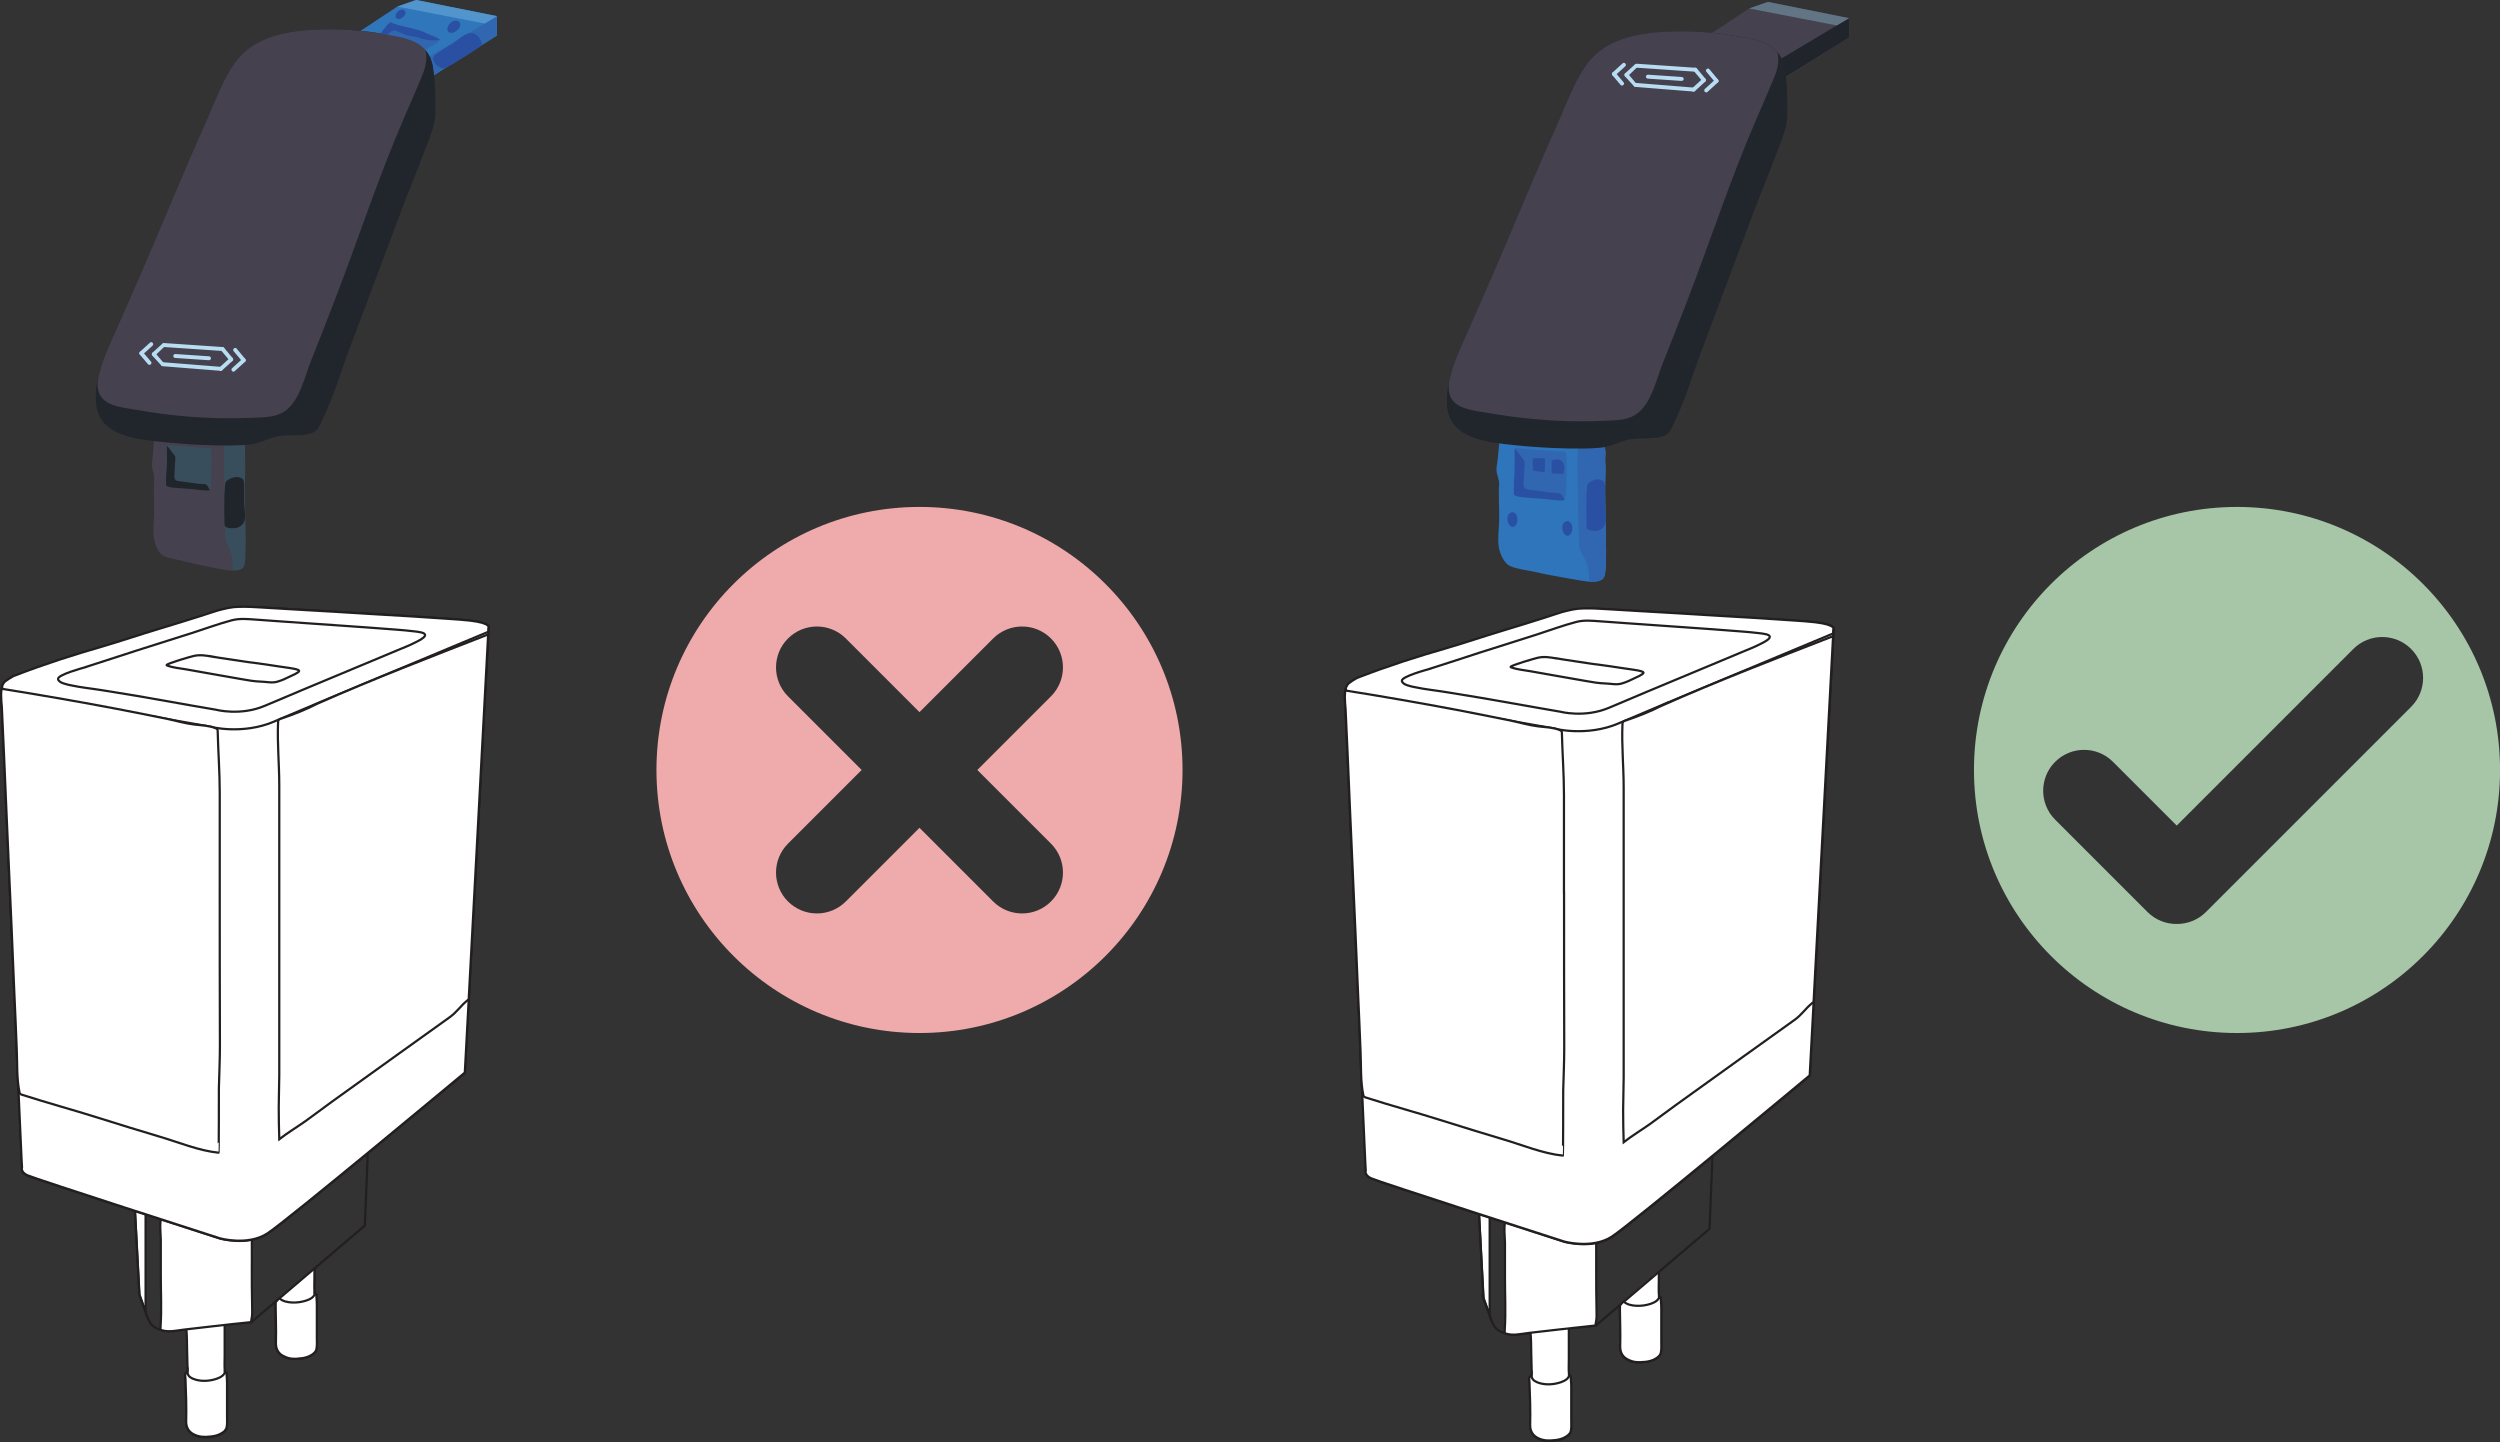 <?xml version="1.0" encoding="UTF-8"?><svg xmlns="http://www.w3.org/2000/svg" viewBox="0 0 558.95 322.41"><rect x="0" y="0" width="558.95" height="322.41" fill="#333333" stroke="none"/><defs><style>.d{fill:#a6c6a7;}.e{fill:#46414e;}.f,.g{fill:#fff;}.g,.h{stroke:#231f20;stroke-miterlimit:10;stroke-width:.5px;}.i{fill:#2f75bb;}.j{fill:#3167b1;}.k{fill:#3076bb;}.l{fill:#2950a3;}.m{fill:#20252c;}.n{fill:#394e5c;}.o{fill:#21252c;}.p{fill:#627585;}.q{fill:#45414e;}.r{fill:#5295cc;}.s{fill:#b8ddf2;}.t{fill:#efabac;}.h{fill:none;}.u{fill:#3166b1;}</style></defs><g id="a"/><g id="b"><path class="t" d="M205.58,113.34c-32.48,0-58.81,26.33-58.81,58.81s26.33,58.81,58.81,58.81,58.81-26.33,58.81-58.81-26.33-58.81-58.81-58.81Zm29.4,75.28c3.57,3.57,3.57,9.36,0,12.93h0c-3.57,3.57-9.36,3.57-12.93,0l-16.47-16.47-16.47,16.47c-3.57,3.57-9.36,3.57-12.93,0-3.57-3.57-3.57-9.36,0-12.93l16.47-16.47-16.47-16.47c-3.57-3.57-3.57-9.36,0-12.93,3.57-3.57,9.36-3.57,12.93,0l16.47,16.47,16.47-16.47c3.57-3.57,9.36-3.57,12.93,0h0c3.57,3.57,3.57,9.36,0,12.93l-16.47,16.47,16.47,16.47Z"/><path class="d" d="M500.15,113.34c-32.48,0-58.81,26.33-58.81,58.81s26.33,58.81,58.81,58.81,58.81-26.33,58.81-58.81-26.33-58.81-58.81-58.81Zm38.93,44.69l-45.88,45.88c-1.8,1.8-4.17,2.69-6.53,2.67-2.36,.02-4.73-.87-6.53-2.67l-20.65-20.65c-3.57-3.57-3.57-9.36,0-12.93h0c3.57-3.57,9.36-3.57,12.93,0l14.25,14.25,39.48-39.48c3.57-3.57,9.36-3.57,12.93,0,3.57,3.57,3.57,9.36,0,12.93Z"/></g><g id="c"><polygon class="e" points="388.55 24.09 413.41 8.39 413.41 4.06 395.28 .42 391.07 1.89 375.4 12.26 388.55 24.09"/><polygon class="m" points="413.41 8.39 389.33 23.39 387.12 19.73 413.41 4.06 413.41 8.39"/><polygon class="p" points="413.41 4.06 410.66 5.69 391.07 1.89 395.28 .42 413.41 4.06"/><path class="i" d="M359.09,121.07c-.08-4.09-.2-8.13-.2-12.22,0-1.78,.2-3.73,.04-5.52-.16-1.59,.62-3.42-1.13-4.24-1.4-.66-3.07-.66-4.55-.66-2.41-.04-4.82-.39-7.23-.39-1.32,0-2.6-.04-3.92-.08-2.22-.12-4.47-.31-6.72-.19-.28,1.71-.35,3.46-.55,5.17-.08,.74-.31,1.63-.23,2.37,.11,1.09,.66,1.95,.58,3.08-.19,2.68,.08,5.33,0,7.97-.04,1.99-.43,4.48,0,6.38,.27,1.2,1.17,3.23,2.37,3.78,1.55,.74,3.77,.93,5.48,1.32,2.05,.46,4.15,.89,6.25,1.24,1.01,.19,2.06,.35,3.07,.54,1.05,.16,2.22,.39,3.3,.47,.97,.04,2.61-.11,2.99-1.05,.46-1.05,.35-2.41,.43-3.54,.03-1.52,0-2.99,0-4.44Z"/><path class="u" d="M350.19,106.94c.03-1.83,.19-3.74-.08-5.57,0-.07-.04-.15-.08-.23-.23-.35-1.75-.2-2.18-.24-.89-.07-1.78-.19-2.72-.23-2.06-.12-4.08-.31-6.14-.47-.07,0-.19,0-.27,.04-.08,.08-.12,.2-.12,.31-.07,1.48-.07,2.99-.11,4.51-.04,1.67-.08,3.38-.08,5.06,0,.15,0,.27,.08,.39,.08,.11,.23,.15,.39,.19,1.78,.47,3.73,.7,5.6,.82,.97,.08,1.98,.12,2.95,.2,1.13,.08,2.65,.66,2.65-.93,.08-1.24,.08-2.53,.12-3.85Z"/><path class="l" d="M347.66,110.21c.43,.04,.86-.07,1.2,.16,.39,.27,.7,.93,.9,1.4-.08,.12-.23,.12-.39,.12-1.4,.04-2.8-.24-4.2-.35-1.17-.07-2.33-.19-3.5-.27-.97-.08-1.9-.08-2.84-.43-.12-.04-.19-.08-.27-.2-.08-.11-.08-.23-.08-.35-.04-1.71,.08-3.38,.2-5.09,.07-1.6,0-3.23,0-4.86,.54,.47,.89,1.05,1.28,1.59,.28,.39,.93,.97,.93,1.48s-.04,1.01-.08,1.51c-.04,.74-.08,1.44-.11,2.18-.04,.55-.24,1.76,.31,2.14,.19,.11,.43,.15,.62,.19,1.32,.2,2.65,.39,3.96,.55,.7,.12,1.4,.2,2.06,.23Z"/><path class="l" d="M343.62,105.38c.31,.04,.62,.08,.97,.12,.11,0,.66,.12,.74,0,0-.04,.04-.08,.04-.08,.03-.23,.11-2.96,0-2.96-.9,0-1.75-.04-2.61,0-.12,0-.04,2.37-.04,2.61,0,.04,0,.08,.04,.12,.04,.04,.08,.04,.12,.04,.19,.03,.47,.11,.74,.15Z"/><path class="l" d="M387.62,14.55c.27,.15,.54,.31,.85,.49,.09,.07,.6,.3,.59,.44-.02,.03-.02,.09-.02,.09-.11,.21-1.67,2.44-1.76,2.37-.72-.53-1.43-1.01-2.09-1.56-.09-.07,1.38-1.93,1.52-2.11,.02-.03,.05-.06,.1-.07,.06,0,.09,.02,.12,.04,.17,.09,.44,.19,.68,.32Z"/><path class="l" d="M390.55,16.15c.7,.42,1.36,.91,2.01,1.4,.03,.02,.09,.07,.1,.12,0,.06-.02,.09,0,.14-.18,.45-.43,.84-.74,1.2-.4,.47-.99,.81-1.59,.7-.17-.03-.32-.09-.48-.21-.43-.27-.73-.64-1.06-.98,.08-.18,1.76-2.37,1.76-2.37Z"/><path class="l" d="M346.93,105.85c.82,.08,1.63,.08,2.45,.08,.04,0,.11,0,.15-.04,.04-.04,.04-.08,.08-.12,.12-.47,.16-.93,.12-1.4-.04-.62-.31-1.24-.86-1.51-.16-.08-.31-.12-.51-.12-.51-.04-.97,.08-1.44,.16-.04,.19,0,2.96,0,2.96Z"/><path class="u" d="M358.59,129c.46-1.05,.35-2.41,.43-3.54,.11-1.48,.07-2.92,.03-4.4-.07-4.09-.19-8.13-.19-12.22,0-1.79,.19-3.73,.04-5.52-.16-1.6,.62-3.42-1.13-4.24-1.4-.66-3.03-.66-4.51-.66-.2,.35-.31,.7-.35,1.09-.43,3.66-.12,7.67-.12,11.37,0,2.06,.08,4.16,.12,6.23,.04,1.01,.08,2.02,.11,3.03,.04,.93-.07,1.91,.24,2.8,.19,.59,.55,1.09,.86,1.6,.47,.86,.82,1.79,1.01,2.76,.2,1.05,.04,1.9,.2,2.72,.11,0,.19,.04,.31,.04,.93,.04,2.57-.11,2.96-1.05Z"/><path class="l" d="M350.85,116.63c.74,.43,.82,1.63,.54,2.41-.23,.55-.74,.97-1.32,.62-.2-.12-.35-.31-.47-.51-.39-.7-.47-1.59,.04-2.26,.35-.39,.82-.51,1.2-.27Z"/><path class="l" d="M338.57,114.64c.74,.43,.81,1.64,.54,2.41-.23,.55-.74,.97-1.32,.62-.19-.11-.35-.31-.46-.5-.39-.7-.47-1.6,.04-2.26,.35-.39,.81-.51,1.2-.28Z"/><path class="l" d="M358.78,111.92v-1.9c0-.66,.04-1.48-.15-2.14-.2-.55-1.05-.74-1.55-.7-.59,.04-1.17,.32-1.67,.66-.12,.08-.27,.19-.35,.31-.24,.31-.24,.78-.24,1.09-.04,.5-.07,1.01-.11,1.47,0,.86-.04,1.67-.04,2.53,0,1.25,0,2.49,.04,3.74,0,.39-.08,1.09,.27,1.36,.31,.27,.89,.31,1.28,.31,.54,0,.97,0,1.44-.27,.51-.28,.89-.7,1.09-1.24,.24-.62,.2-1.32,.16-1.99-.04-.86-.16-1.71-.19-2.57,.07-.16,.03-.39,.03-.66Z"/><path class="l" d="M358.86,117.22c.23-.62,.19-1.32,.16-1.99-.04-.86-.16-1.71-.2-2.57v-2.65c0-.66,.04-1.48-.16-2.14-.03-.08-.07-.16-.15-.24-.24-.08-.51-.08-.7-.08-1.24,.08-1.59,1.44-1.59,2.41,0,1.44,.03,2.88,.07,4.32,0,1.48,.12,2.96,.16,4.44h.27c.35,0,.66-.08,1.01-.27,.54-.28,.93-.7,1.13-1.24Z"/><path class="o" d="M399.07,15.31c-1.05-5.6-5.9-6.38-10.65-7.19-5.17-.93-10.45-1.29-15.7-1.05-6.56,.27-13.87,1.63-17.99,7.31-2.8,3.9-4.54,8.87-6.48,13.23-4.98,11.02-9.52,22.26-14.3,33.31-2.21,5.13-4.47,10.23-6.72,15.33-1.98,4.48-4.16,9.58-3.69,14.63,.66,7.47,9.56,8.06,15.35,8.68,3.77,.39,7.58,.62,11.35,.7,2.52,.04,5.05,.08,7.58-.16,2.29-.19,4.31-1.44,6.52-1.86,2.49-.47,5.13,.08,7.58-.74,1.59-.54,2.02-2.29,2.68-3.65,2.33-4.75,3.73-9.85,5.6-14.79,4-10.7,8.04-21.4,12.05-32.1,1.47-3.97,3.19-7.9,4.62-11.87,1.05-2.84,2.69-6.19,2.72-9.23,.03-3.38,.07-7-.51-10.35v-.2Z"/><path class="q" d="M397.37,11.62c-2.06-2.34-5.52-2.92-8.94-3.5-5.17-.93-10.45-1.29-15.7-1.05-6.57,.27-13.87,1.63-17.99,7.31-2.8,3.9-4.55,8.87-6.49,13.23-4.98,11.02-9.52,22.26-14.3,33.31-2.22,5.13-4.47,10.23-6.73,15.33-.89,1.95-1.78,4.05-2.48,6.19,0,.04-.04,.12-.04,.16-.31,1.24-.74,2.34-.82,3.62-.04,1.2,.19,2.45,1.01,3.42,1.71,2.03,5.48,2.26,7.85,2.69,3.5,.62,7.03,1.09,10.53,1.4,5.13,.47,10.3,.59,15.43,.35,2.68-.12,5.52-.04,7.66-1.87,3.03-2.57,4-7.51,5.44-11.09,1.79-4.44,3.53-8.91,5.25-13.38,5.33-13.77,9.83-27.75,15.7-41.24,1.01-2.34,2.02-4.63,2.99-6.96,1.2-2.84,2.33-4.98,1.63-7.9Z"/><g><path class="s" d="M381.53,16.07l1.94,2.32c.36,.44,1.03-.15,.66-.58l-1.94-2.33c-.37-.44-1.04,.15-.67,.59"/><path class="s" d="M383.5,17.76l-2.32,2.12c-.43,.39,.16,1.06,.58,.67l2.32-2.12c.42-.39-.16-1.06-.58-.67"/><path class="s" d="M378.71,15.88l1.94,2.32c.36,.44,1.03-.15,.66-.58l-1.94-2.33c-.37-.44-1.04,.15-.67,.59"/><path class="s" d="M380.69,17.57l-2.32,2.12c-.43,.39,.16,1.06,.58,.67l2.32-2.12c.42-.39-.16-1.06-.58-.67"/><path class="s" d="M362.78,14.16l-2.23,2.04c-.43,.39,.16,1.06,.58,.67l2.24-2.04c.42-.39-.16-1.06-.58-.67"/><path class="s" d="M360.5,16.83l1.83,2.15c.37,.44,1.04-.15,.67-.58l-1.83-2.16c-.37-.44-1.04,.15-.67,.59"/><path class="s" d="M365.6,14.35l-2.23,2.02c-.44,.37,.12,1.07,.55,.69l2.1-2.02c.43-.37,.1-.99-.34-.62"/><path class="s" d="M365.86,15.13l13.15,.9c.12,0,.23-.03,.32-.11,.09-.08,.14-.19,.15-.3s-.03-.23-.11-.32c-.08-.09-.18-.15-.3-.15l-13.15-.9c-.12,0-.23,.03-.32,.11-.09,.08-.14,.19-.15,.3s.03,.23,.11,.32c.08,.09,.18,.15,.3,.15"/><path class="s" d="M365.64,19.43l12.97,1.04c.12,0,.23-.03,.32-.1,.09-.08,.14-.19,.15-.31s-.03-.23-.1-.32-.18-.15-.3-.16l-12.97-1.04c-.12,0-.23,.03-.32,.11-.09,.08-.14,.18-.15,.3s.03,.23,.1,.33c.08,.09,.18,.14,.3,.15"/><path class="s" d="M368.41,17.58l7.56,.51c.11,0,.23-.03,.32-.11,.09-.07,.14-.19,.15-.3s-.03-.23-.11-.32c-.08-.09-.19-.15-.3-.15l-7.56-.51c-.12,0-.23,.03-.32,.11-.09,.08-.14,.19-.15,.3s.03,.24,.11,.32c.08,.09,.18,.15,.3,.15"/><path class="s" d="M363.32,17.08l2.02,2.2c.41,.41,.78-.34,.37-.74l-1.78-2.11c-.41-.4-1.02,.25-.61,.65"/></g><g><path class="g" d="M362.2,291.65c0,.74-.04,1.48,0,2.22,0,.78,.04,1.6,.04,2.38,.04,1.64,.04,3.27,0,4.91,0,1.33,.59,2.42,2.02,3.01,1.09,.47,2.18,.47,3.35,.35,.93-.08,1.91-.31,2.68-.82,.31-.2,.59-.43,.78-.7,.27-.35,.31-.86,.35-1.29,.04-.51,0-1.05,0-1.56v-7.72c0-.51-.04-1.05-.08-1.56,0-.2,0-.47-.03-.67-.08-.23-.28-.23-.39-.35v-.08c-.12-1.17-.04-2.34-.04-3.51v-2.02"/><path class="g" d="M331.65,290.25c.39,1.09,.78,2.14,1.17,3.24,.08,.23,.16,.47,.24,.7v-21.94c-.08-.39-.24-.82-.39-1.21l-1.98,.51,.97,18.71Z"/><path class="f" d="M342.2,298.01c.08,.74,.08,1.48,.12,2.22,0,.82,.04,1.6,.04,2.41,.03,.98,.03,1.99,.07,2.96,0,.51,.04,1.01,.04,1.52,0,.2,0,.31-.11,.47-.12,.12-.28,.19-.36,.35-.15,.35-.07,.82-.03,1.21,.07,1.56,.11,3.12,.15,4.68,.04,1.64,.04,3.27,0,4.91,0,1.33,.59,2.41,2.02,3,1.09,.47,2.18,.47,3.35,.35,.93-.08,1.91-.31,2.68-.82,.31-.2,.59-.43,.78-.7,.27-.36,.31-.86,.35-1.29,.04-.51,0-1.05,0-1.56v-7.72c0-.5-.04-1.05-.08-1.56,0-.2,0-.47-.03-.67-.08-.23-.28-.23-.39-.35v-.08c-.12-1.17-.04-2.33-.04-3.51v-6.82"/><path class="g" d="M362.2,291.65c0,.74-.04,1.48,0,2.22,0,.78,.04,1.6,.04,2.38,.04,1.64,.04,3.27,0,4.91,0,1.33,.59,2.42,2.02,3.01,1.09,.47,2.18,.47,3.35,.35,.93-.08,1.91-.31,2.68-.82,.31-.2,.59-.43,.78-.7,.27-.35,.31-.86,.35-1.29,.04-.51,0-1.05,0-1.56v-7.72c0-.51-.04-1.05-.08-1.56,0-.2,0-.47-.03-.67-.08-.23-.28-.23-.39-.35v-.08c-.12-1.17-.04-2.34-.04-3.51v-2.02"/><path class="h" d="M330.68,271.46l1.01,18.75c.39,1.09,.78,2.14,1.17,3.24,.36,.98,.63,2.02,1.17,2.96,.59,1.01,1.56,1.44,2.77,1.79,1.6,.47,3.3,.04,4.94-.16,2.26-.27,4.52-.5,6.81-.78,2.76-.31,5.49-.62,8.25-.9l25.42-21.63,.66-16.25"/><path class="g" d="M342.2,298.01c.08,.74,.08,1.48,.12,2.22,0,.82,.04,1.6,.04,2.41,.03,.98,.03,1.99,.07,2.96,0,.51,.04,1.01,.04,1.52,0,.2,0,.31-.11,.47-.12,.12-.28,.19-.36,.35-.15,.35-.07,.82-.03,1.21,.07,1.56,.11,3.12,.15,4.68,.04,1.64,.04,3.27,0,4.91,0,1.33,.59,2.41,2.02,3,1.09,.47,2.18,.47,3.35,.35,.93-.08,1.91-.31,2.68-.82,.31-.2,.59-.43,.78-.7,.27-.36,.31-.86,.35-1.29,.04-.51,0-1.05,0-1.56v-7.72c0-.5-.04-1.05-.08-1.56,0-.2,0-.47-.03-.67-.08-.23-.28-.23-.39-.35v-.08c-.12-1.17-.04-2.33-.04-3.51v-6.82"/><path class="g" d="M356.88,283.97v-3.98c0-1.64,.03-3.31-.12-4.91-.04-.43-.16-.9-.43-1.21-.23-.24-.55-.35-.82-.47-4.75-1.83-9.81-3-14.91-2.81-1.05,.04-2.18,.16-3.03,.74-1.75,1.17-1.09,4.63-1.09,6.55v8.07c0,3.7,.2,7.48-.04,11.14-.03,.36-.03,.67-.03,.98,.11,.04,.23,.08,.35,.12,1.6,.47,3.3,.04,4.94-.16,2.26-.27,4.52-.5,6.81-.78,2.77-.31,5.49-.62,8.25-.9-.04-.23,0-.51,.08-.86,.19-.86,.11-1.79,.11-2.69-.07-2.96-.07-5.89-.07-8.85Z"/><path class="h" d="M349.25,136.93c-1.33,.39-2.61,.86-3.86,1.25-3.11,.98-6.19,1.95-9.34,2.89-4.28,1.29-8.41,2.69-12.65,3.94-6.54,1.87-13.08,3.98-19.42,6.43-1.29,.5-2.72,1.21-3.07,2.53-.51,2.02,0,4.01,0,6.08,.15,3.16,.27,6.32,.43,9.43,.15,3.9,.35,7.83,.51,11.73,.19,4.4,.39,8.85,.58,13.25,.2,4.64,.39,9.28,.63,13.96,.19,4.6,.39,9.24,.58,13.84,.2,4.29,.39,8.61,.55,12.9,.15,3.74,.31,7.49,.5,11.19,.12,2.89,.24,5.77,.39,8.69,.08,1.79,.16,3.59,.24,5.34,.04,.46,.04,.9,.08,1.36,0,0-.39,1.01,1.17,1.76,1.56,.74,43.2,14.15,43.2,14.15,0,0,6.23,1.75,10.63-1.09,4.4-2.85,44.26-36.05,44.26-36.05l5.33-99.65s.9-1.09-4.16-1.67c-1.6-.19-3.23-.27-4.87-.39-5.37-.39-10.74-.7-16.11-1.01-6.11-.39-12.22-.74-18.33-1.09-2.41-.16-4.79-.28-7.2-.43-1.71-.12-3.47-.2-5.18-.16-1.67,.04-3.3,.39-4.86,.86Z"/><path class="g" d="M350.95,320.53c.27-.35,.31-.86,.35-1.29,.04-.51,0-1.05,0-1.56v-7.71c0-.51-.04-1.05-.08-1.56,0-.19,0-.47-.03-.66-.08-.2-.24-.24-.36-.36-.03,.82-1.01,1.36-1.83,1.64-1.67,.58-3.7,.7-5.37,0-.82-.36-1.21-.82-1.21-1.6v-.04s-.04,.08-.07,.12c-.12,.12-.28,.2-.36,.35-.15,.36-.07,.82-.03,1.21,.07,1.56,.11,3.12,.15,4.67,.04,1.64,.04,3.28,0,4.91,0,1.33,.59,2.41,2.02,3,1.09,.47,2.18,.47,3.35,.35,.93-.07,1.91-.31,2.68-.82,.27-.15,.55-.39,.78-.66Z"/><path class="g" d="M367.62,304.51c.93-.08,1.91-.31,2.68-.82,.31-.2,.59-.43,.78-.7,.27-.35,.31-.86,.35-1.29,.04-.51,0-1.05,0-1.56v-7.72c0-.51-.04-1.05-.08-1.56,0-.2,0-.47-.03-.67-.08-.19-.24-.23-.36-.35-.03,.82-1.01,1.36-1.83,1.64-1.01,.36-2.14,.51-3.23,.47-1.01-.04-2.22-.27-2.88-.98-.31,.28-.58,.59-.82,.9,0,.67-.04,1.29,0,1.95,0,.78,.04,1.6,.04,2.38,.04,1.64,.04,3.27,0,4.91,0,1.33,.59,2.41,2.02,3,1.09,.51,2.22,.51,3.35,.39Z"/><path class="g" d="M352.16,136.46c-9.88,2.22-19.39,5.93-29.11,8.73-3.43,1.05-6.82,2.1-10.24,3.12-3,.93-5.72,2.18-8.76,3.12-4.4,1.36-3.19,4.87-3.19,8.57,.15,3.16,.27,6.32,.43,9.43,.15,3.9,.35,7.83,.5,11.73,.2,4.4,.39,8.85,.59,13.26,.19,4.63,.39,9.28,.62,13.95,.2,4.6,.39,9.24,.59,13.84,.19,4.29,.39,8.61,.55,12.9,.15,3.74,.31,7.48,.5,11.18,.12,2.89,.24,5.77,.39,8.69,.08,1.79,.16,3.59,.24,5.34,.04,.47,.04,.9,.08,1.36,0,0-.39,1.01,1.17,1.75,1.56,.74,43.2,14.15,43.2,14.15,0,0,6.23,1.75,10.63-1.09,4.4-2.84,44.26-36.05,44.26-36.05l5.33-99.65s.9-1.09-4.16-1.68c-1.6-.19-3.23-.27-4.87-.39-5.37-.39-10.75-.7-16.11-1.01-6.11-.39-12.22-.74-18.34-1.09-2.41-.16-4.79-.27-7.2-.43-2.41-.08-4.75-.27-7.08,.27Z"/><path class="g" d="M361.93,161.71c7.16-3.08,46.43-19.45,47.91-20.07l.04-.86s.9-1.09-4.16-1.67c-1.6-.19-3.23-.27-4.87-.39-5.37-.39-10.74-.7-16.11-1.01-6.11-.39-12.22-.74-18.33-1.09-2.41-.16-4.79-.28-7.21-.43-1.71-.12-3.46-.2-5.18-.16-1.6,0-3.19,.39-4.79,.82-1.32,.39-2.6,.86-3.85,1.25-3.11,.98-6.19,1.95-9.34,2.89-4.28,1.29-8.41,2.69-12.65,3.94-6.54,1.87-13.08,3.98-19.42,6.43-.24,.07-.51,.19-.74,.31-.47,.27-1.17,.7-1.71,1.13-.31,.32-.51,.67-.62,1.13,0,.04,0,.08-.04,.11,.15,.59,.82,.94,1.36,1.09,.74,.23,1.48,.31,2.26,.47,3.27,.74,6.73,1.01,10.04,1.6,3.3,.59,6.65,1.05,10,1.64,5.26,.94,10.51,1.83,15.73,2.76,2.37,.43,4.75,.82,7.12,1.25-.04,.03,7.28,1.98,14.56-1.13Z"/><path class="g" d="M371.51,157.78c-2.61,1.33-5.29,2.38-8.06,3.32-.23,.07-.47,.15-.58,.35-.12,.15-.12,.35-.12,.51-.2,4.63,.27,9.39,.27,14.11v64.89c0,2.38-.12,4.79-.12,7.17s.04,4.83,.12,7.25c1.91-1.48,3.93-2.69,5.91-4.09,2.02-1.44,3.98-2.96,6-4.4,4.94-3.55,9.92-7.13,14.87-10.68,3.81-2.73,7.66-5.5,11.48-8.22,1.52-1.09,2.33-2.42,3.74-3.59,.15-.12,.31-.28,.46-.39l4.36-81.77c-12.88,5.03-25.69,9.94-38.34,15.55Z"/><path class="g" d="M349.67,199.56v-21.87c0-4.6-.35-9.16-.46-13.76,0-.15,0-.35-.12-.47-.08-.11-.24-.15-.35-.23-1.6-.63-3.12-.63-4.75-.82-2.06-.24-4.13-.86-6.15-1.29-4.05-.82-8.14-1.64-12.22-2.42-8.25-1.56-16.54-3-24.83-4.32-.31,1.87,.12,3.7,.12,5.61,.15,3.16,.27,6.32,.43,9.43,.15,3.9,.35,7.83,.5,11.73,.2,4.4,.39,8.85,.59,13.26,.19,4.63,.39,9.28,.62,13.95,.2,4.6,.39,9.24,.59,13.84,.19,4.29,.39,8.61,.55,12.9,.15,3.19-.04,6.63,.62,9.74,.04,.11,.04,.23,.12,.31,.11,.12,.27,.19,.43,.23,5.68,1.83,11.36,3.35,17.05,5.15,4.56,1.44,9.11,2.84,13.7,4.21,4.25,1.25,8.91,3.2,13.31,3.63,.08,0,.08-13.17,.08-14.54,.08-3.16,.23-6.35,.23-9.51-.04-11.5-.04-23.15-.04-34.76Z"/><path class="h" d="M319.62,149.56c-.66,.19-6.22,1.67-6.19,2.65,.07,.9,2.06,1.25,2.76,1.4,2.49,.54,5.1,.78,7.63,1.21,2.53,.43,5.06,.82,7.59,1.25,3.97,.7,7.98,1.4,11.95,2.1,1.79,.32,3.58,.63,5.41,.94,0,0,5.53,1.48,11.05-.9,2.84-1.21,5.72-2.41,8.6-3.63,4.32-1.79,8.64-3.62,12.96-5.41,2.64-1.09,5.29-2.22,7.94-3.32,1.4-.59,2.84-1.13,4.2-1.83,.86-.43,3.51-1.67,1.33-2.22-.59-.15-1.21-.19-1.83-.27-1.21-.16-2.45-.24-3.7-.35-4.09-.32-8.18-.63-12.22-.9-4.63-.32-9.26-.67-13.93-.98-1.83-.12-3.66-.24-5.45-.39-1.79-.12-3.54-.32-5.33,.15-2.96,.78-5.88,1.87-8.8,2.81-4.21,1.33-8.41,2.69-12.65,4.01-3.78,1.25-7.55,2.45-11.33,3.67Z"/><path class="g" d="M347.96,147.18c.42,.08,.89,.16,1.32,.23,1.98,.28,3.97,.59,5.95,.9,.7,.12,1.4,.2,2.1,.28,1.79,.23,3.58,.51,5.37,.78,.82,.12,1.64,.23,2.41,.35,.7,.12,1.48,.2,2.14,.47,.08,.04,.2,.12,.2,.2,.04,.39-1.79,1.13-2.1,1.29-.86,.43-1.71,.82-2.6,1.09-1.29,.43-2.45,.08-3.78,.04-1.56-.04-3.03-.31-4.56-.58-2.37-.43-4.75-.82-7.12-1.25-1.75-.31-3.5-.62-5.26-.93-1.4-.24-2.88-.36-4.2-.86-.04,0-.08-.03-.08-.07-.12-.32,5.53-1.95,6.11-2.07,1.4-.31,2.76-.08,4.09,.16Z"/></g><polygon class="k" points="86.32 23.61 111.11 7.94 111.11 3.62 93.03 0 88.83 1.47 73.2 11.8 86.32 23.61"/><polygon class="j" points="111.11 7.94 87.1 22.91 84.89 19.26 111.11 3.62 111.11 7.94"/><polygon class="r" points="111.11 3.62 108.37 5.26 88.83 1.47 93.03 0 111.11 3.62"/><path class="e" d="M54.12,119.05c-.06-3.85-.16-7.66-.16-11.51,0-1.68,.16-3.52,.03-5.2-.13-1.5,.51-3.22-.93-3.99-1.15-.63-2.53-.63-3.74-.63-1.98-.04-3.97-.37-5.95-.37-1.09,0-2.14-.04-3.23-.07-1.83-.11-3.68-.29-5.53-.18-.23,1.61-.29,3.26-.45,4.87-.06,.69-.25,1.54-.19,2.23,.09,1.03,.54,1.83,.48,2.9-.16,2.52,.06,5.02,0,7.51-.03,1.87-.35,4.22,0,6.01,.22,1.13,.96,3.04,1.95,3.56,1.28,.69,3.1,.88,4.51,1.25,1.69,.43,3.42,.84,5.15,1.17,.83,.18,1.7,.33,2.53,.51,.87,.15,1.83,.37,2.72,.44,.8,.04,2.15-.11,2.47-.99,.38-.99,.29-2.28,.35-3.34,.03-1.43,0-2.82,0-4.18Z"/><path class="n" d="M47.26,105.38c.03-1.59,.17-3.24-.07-4.83,0-.06-.03-.13-.07-.2-.2-.3-1.52-.17-1.89-.2-.77-.06-1.55-.17-2.36-.2-1.79-.1-3.54-.27-5.32-.41-.06,0-.17,0-.23,.03-.07,.07-.1,.17-.1,.27-.06,1.28-.06,2.6-.1,3.91-.03,1.45-.07,2.93-.07,4.39,0,.13,0,.23,.07,.34,.07,.1,.2,.13,.34,.17,1.55,.41,3.23,.61,4.85,.71,.84,.07,1.72,.1,2.56,.17,.98,.07,2.29,.57,2.29-.81,.07-1.08,.07-2.19,.1-3.34Z"/><path class="m" d="M45.07,108.21c.37,.03,.74-.06,1.04,.14,.34,.23,.61,.81,.78,1.22-.07,.1-.2,.1-.34,.1-1.22,.03-2.43-.2-3.64-.31-1.01-.06-2.02-.17-3.03-.23-.84-.07-1.65-.07-2.46-.37-.1-.03-.17-.07-.23-.17-.07-.1-.07-.2-.07-.3-.03-1.48,.07-2.93,.17-4.42,.06-1.39,0-2.8,0-4.22,.47,.41,.77,.91,1.11,1.38,.24,.34,.81,.84,.81,1.28s-.03,.88-.07,1.31c-.03,.64-.07,1.25-.1,1.89-.03,.47-.2,1.52,.27,1.86,.17,.1,.37,.13,.54,.17,1.15,.17,2.29,.34,3.44,.47,.61,.1,1.22,.17,1.79,.2Z"/><path class="l" d="M85.39,14.09c.27,.15,.54,.31,.85,.48,.09,.07,.6,.3,.59,.44-.02,.03-.02,.09-.02,.09-.11,.2-1.67,2.43-1.76,2.37-.72-.53-1.42-1.01-2.09-1.55-.09-.07,1.38-1.92,1.52-2.11,.02-.03,.05-.06,.1-.07,.06,0,.09,.02,.12,.04,.17,.09,.44,.19,.68,.32Z"/><path class="l" d="M88.31,15.69c.7,.42,1.35,.91,2.01,1.39,.03,.02,.09,.07,.1,.12,0,.05-.02,.09,0,.14-.18,.44-.43,.84-.74,1.19-.4,.47-.99,.81-1.59,.7-.17-.03-.32-.09-.48-.21-.43-.27-.73-.64-1.06-.98,.08-.18,1.76-2.37,1.76-2.37Z"/><path class="n" d="M54.56,126.53c.35-.99,.26-2.28,.32-3.34,.09-1.39,.06-2.75,.03-4.14-.06-3.85-.15-7.66-.15-11.51,0-1.69,.15-3.52,.03-5.2-.12-1.51,.47-3.22-.85-4-1.06-.62-2.3-.62-3.42-.62-.15,.33-.24,.66-.26,1.02-.32,3.45-.09,7.22-.09,10.71,0,1.94,.06,3.92,.09,5.87,.03,.95,.06,1.9,.09,2.86,.03,.88-.06,1.8,.18,2.64,.15,.55,.41,1.03,.65,1.51,.35,.81,.62,1.69,.76,2.6,.15,.99,.03,1.79,.15,2.56,.09,0,.15,.04,.23,.04,.71,.04,1.95-.11,2.24-.99Z"/><path class="m" d="M54.59,111.38v-1.9c0-.66,.04-1.48-.16-2.13-.21-.54-1.14-.74-1.68-.7-.63,.04-1.26,.31-1.81,.66-.13,.08-.29,.19-.38,.31-.26,.31-.26,.77-.26,1.09-.04,.5-.08,1.01-.12,1.47,0,.85-.04,1.67-.04,2.52,0,1.25,0,2.49,.04,3.73,0,.39-.09,1.09,.29,1.36,.34,.27,.97,.31,1.39,.31,.59,0,1.05,0,1.56-.27,.55-.28,.97-.7,1.18-1.24,.26-.62,.21-1.32,.17-1.98-.04-.85-.17-1.71-.21-2.56,.08-.16,.04-.39,.04-.66Z"/><path class="o" d="M96.81,14.85c-1.05-5.59-5.89-6.36-10.62-7.18-5.15-.93-10.43-1.29-15.66-1.05-6.55,.27-13.84,1.63-17.95,7.29-2.79,3.89-4.53,8.85-6.47,13.2-4.96,10.99-9.5,22.2-14.27,33.22-2.21,5.12-4.46,10.21-6.7,15.29-1.98,4.46-4.15,9.55-3.68,14.59,.66,7.45,9.53,8.04,15.31,8.66,3.76,.39,7.56,.62,11.32,.7,2.52,.04,5.04,.08,7.56-.16,2.29-.19,4.3-1.43,6.51-1.86,2.48-.47,5.12,.08,7.56-.74,1.59-.54,2.01-2.29,2.67-3.64,2.32-4.74,3.72-9.82,5.58-14.75,3.99-10.67,8.02-21.35,12.02-32.02,1.47-3.96,3.18-7.88,4.61-11.84,1.05-2.84,2.68-6.17,2.72-9.2,.03-3.37,.07-6.99-.51-10.32v-.2Z"/><path class="l" d="M100.34,10.25l-1.6,1.02c-.56,.36-1.27,.76-1.72,1.27-.36,.45-.09,1.25,.2,1.63,.33,.45,.86,.77,1.42,1,.13,.05,.3,.12,.44,.12,.38,.03,.78-.22,1.04-.39,.44-.24,.89-.48,1.3-.7,.72-.46,1.43-.86,2.15-1.32,1.05-.67,2.1-1.33,3.13-2.03,.33-.21,.96-.52,1.01-.95,.07-.39-.2-.89-.4-1.2-.28-.44-.5-.78-.96-1.02-.49-.26-1.05-.35-1.6-.21-.65,.14-1.22,.55-1.75,.94-.7,.49-1.36,1.04-2.06,1.53-.17,.03-.34,.18-.58,.33Z"/><path class="l" d="M102.89,5.38c.12,.84-.78,1.64-1.56,1.9-.57,.15-1.22,.02-1.3-.65-.03-.23,.03-.47,.11-.68,.31-.73,.97-1.34,1.8-1.35,.52,.04,.9,.33,.95,.78Z"/><path class="l" d="M90.65,2.74c.09,.65-.6,1.27-1.21,1.47-.44,.12-.94,.01-1-.5-.02-.18,.02-.36,.09-.52,.24-.57,.74-1.04,1.39-1.04,.4,.03,.69,.26,.73,.6Z"/><path class="u" d="M84.63,14.34c1.17,.79,2.34,1.69,3.64,2.27,.05,.03,.12,.04,.18,.05,.32,0,.86-1.05,1.06-1.31,.42-.55,.87-1.08,1.29-1.67,.94-1.29,6.5-3.33,7.46-4.61,.03-.05,.08-.12,.09-.19-.02-.08-.08-.16-.15-.21-.93-.67-1.83-.79-5.31-2.12-6.5-1.46-4.32-.49-5.41-1.19-.1-.06-.18-.11-.28-.11-.11,0-.19,.09-.29,.17-1.05,.96-2.01,2.12-2.87,3.29-.46,.6-.9,1.24-1.36,1.83-.52,.7-1.53,1.44-.5,2.11,.77,.57,1.61,1.11,2.45,1.68Z"/><path class="l" d="M83.85,11.07c-.2,.26-.31,.59-.61,.72-.34,.14-.9,.06-1.28,0-.04-.1,.02-.2,.09-.3,.56-.93,1.32-1.72,1.98-2.58,.53-.73,1.1-1.43,1.64-2.15,.46-.6,.85-1.2,1.46-1.66,.07-.06,.13-.09,.24-.09,.11,0,.18,.05,.26,.09,1.13,.69,6.39,1.45,7.46,2.24,1.75,.84,2.21,.87,3.27,1.55-.53,.16-1.38,.11-1.9,.13-.37,.02-2.5-.37-2.82-.58s-2.91-.5-3.22-.74c-.47-.34-1.47-.51-1.93-.84-.34-.25-.75,.12-1.23,.31-.15,.08-.28,.21-.38,.32-.68,.78-1.36,1.55-2.01,2.34-.37,.41-.71,.83-1.01,1.24Z"/><path class="q" d="M95.11,11.17c-2.06-2.33-5.51-2.91-8.92-3.49-5.15-.93-10.43-1.29-15.66-1.05-6.55,.27-13.84,1.63-17.95,7.29-2.79,3.89-4.54,8.85-6.47,13.2-4.96,10.99-9.49,22.2-14.26,33.22-2.21,5.12-4.46,10.21-6.71,15.29-.89,1.94-1.78,4.04-2.48,6.17,0,.04-.04,.12-.04,.16-.31,1.24-.74,2.33-.81,3.61-.04,1.2,.19,2.44,1.01,3.41,1.71,2.02,5.47,2.25,7.83,2.68,3.49,.62,7.01,1.09,10.5,1.4,5.12,.47,10.28,.58,15.39,.35,2.67-.12,5.5-.04,7.64-1.86,3.02-2.56,3.99-7.49,5.42-11.06,1.79-4.42,3.53-8.88,5.23-13.35,5.31-13.74,9.81-27.68,15.66-41.14,1.01-2.33,2.02-4.62,2.99-6.95,1.2-2.84,2.32-4.97,1.63-7.88Z"/><g><path class="s" d="M52.24,78.52l1.94,2.32c.36,.44,1.03-.15,.66-.58l-1.93-2.32c-.37-.44-1.03,.15-.67,.59"/><path class="s" d="M54.21,80.21l-2.32,2.11c-.42,.39,.16,1.06,.58,.67l2.32-2.11c.42-.39-.16-1.06-.58-.67"/><path class="s" d="M49.42,78.33l1.94,2.32c.36,.44,1.03-.15,.66-.58l-1.93-2.32c-.37-.44-1.03,.15-.67,.59"/><path class="s" d="M51.4,80.02l-2.32,2.11c-.42,.39,.16,1.06,.58,.67l2.32-2.11c.42-.39-.16-1.06-.58-.67"/><path class="s" d="M33.53,76.61l-2.23,2.03c-.42,.39,.16,1.06,.58,.67l2.23-2.03c.42-.39-.16-1.06-.58-.67"/><path class="s" d="M31.26,79.28l1.83,2.15c.37,.44,1.03-.15,.67-.58l-1.83-2.15c-.37-.44-1.03,.15-.67,.59"/><path class="s" d="M36.34,76.81l-2.22,2.01c-.44,.37,.12,1.06,.55,.69l2.1-2.02c.43-.37,.1-.99-.34-.62"/><path class="s" d="M36.6,77.58l13.12,.89c.12,0,.23-.03,.32-.11,.09-.08,.14-.18,.15-.3s-.03-.23-.11-.32c-.08-.09-.18-.15-.3-.15l-13.12-.89c-.12,0-.23,.03-.32,.11-.09,.08-.14,.18-.15,.3s.03,.23,.11,.32c.08,.09,.18,.15,.3,.15"/><path class="s" d="M36.39,81.88l12.94,1.03c.12,0,.23-.03,.32-.1,.09-.08,.14-.19,.15-.31s-.03-.23-.1-.32-.18-.15-.3-.16l-12.94-1.03c-.12,0-.23,.03-.32,.11-.09,.08-.14,.18-.15,.3s.03,.23,.1,.33c.08,.09,.18,.14,.3,.15"/><path class="s" d="M39.15,80.03l7.54,.51c.11,0,.23-.03,.32-.11,.09-.07,.14-.18,.15-.3s-.03-.23-.11-.32c-.08-.09-.19-.15-.3-.15l-7.54-.51c-.12,0-.23,.03-.32,.11-.09,.08-.14,.18-.15,.3s.03,.24,.11,.32c.08,.09,.18,.15,.3,.15"/><path class="s" d="M34.07,79.53l2.02,2.2c.41,.4,.78-.33,.37-.74l-1.78-2.11c-.41-.4-1.02,.25-.61,.65"/></g><g><path class="g" d="M61.63,290.91c0,.74-.04,1.48,0,2.22,0,.78,.04,1.59,.04,2.37,.04,1.63,.04,3.26,0,4.89,0,1.32,.58,2.41,2.02,3,1.09,.47,2.18,.47,3.34,.35,.93-.08,1.9-.31,2.68-.82,.31-.2,.58-.43,.78-.7,.27-.35,.31-.85,.35-1.28,.04-.51,0-1.05,0-1.55v-7.7c0-.51-.04-1.05-.08-1.55,0-.2,0-.47-.03-.66-.08-.23-.28-.23-.39-.35v-.08c-.12-1.16-.04-2.33-.04-3.5v-2.02"/><path class="g" d="M31.15,289.51c.39,1.09,.78,2.14,1.16,3.23,.08,.23,.16,.47,.24,.7v-21.88c-.08-.39-.24-.82-.39-1.21l-1.98,.51,.97,18.66Z"/><path class="f" d="M41.67,297.24c.08,.74,.08,1.47,.12,2.22,0,.82,.04,1.59,.04,2.41,.03,.97,.03,1.99,.07,2.95,0,.51,.04,1.01,.04,1.52,0,.2,0,.31-.11,.47-.12,.12-.28,.19-.35,.35-.15,.35-.07,.82-.03,1.2,.07,1.56,.11,3.11,.15,4.67,.04,1.63,.04,3.26,0,4.9,0,1.32,.58,2.41,2.02,2.99,1.09,.47,2.18,.47,3.34,.35,.93-.08,1.9-.31,2.68-.82,.31-.2,.58-.43,.78-.7,.27-.35,.31-.85,.35-1.28,.04-.51,0-1.05,0-1.56v-7.7c0-.5-.04-1.05-.08-1.55,0-.2,0-.47-.03-.66-.08-.23-.28-.23-.39-.35v-.08c-.12-1.16-.04-2.33-.04-3.5v-6.8"/><path class="g" d="M61.63,290.91c0,.74-.04,1.48,0,2.22,0,.78,.04,1.59,.04,2.37,.04,1.63,.04,3.26,0,4.89,0,1.32,.58,2.41,2.02,3,1.09,.47,2.18,.47,3.34,.35,.93-.08,1.9-.31,2.68-.82,.31-.2,.58-.43,.78-.7,.27-.35,.31-.85,.35-1.28,.04-.51,0-1.05,0-1.55v-7.7c0-.51-.04-1.05-.08-1.55,0-.2,0-.47-.03-.66-.08-.23-.28-.23-.39-.35v-.08c-.12-1.16-.04-2.33-.04-3.5v-2.02"/><path class="h" d="M30.18,270.76l1.01,18.7c.39,1.09,.78,2.14,1.16,3.23,.35,.97,.62,2.02,1.16,2.95,.58,1.01,1.56,1.44,2.76,1.79,1.59,.47,3.3,.04,4.93-.16,2.26-.27,4.51-.5,6.79-.78,2.76-.31,5.48-.62,8.23-.89l25.35-21.58,.66-16.21"/><path class="g" d="M41.67,297.24c.08,.74,.08,1.47,.12,2.22,0,.82,.04,1.59,.04,2.41,.03,.97,.03,1.99,.07,2.95,0,.51,.04,1.01,.04,1.52,0,.2,0,.31-.11,.47-.12,.12-.28,.19-.35,.35-.15,.35-.07,.82-.03,1.2,.07,1.56,.11,3.11,.15,4.67,.04,1.63,.04,3.26,0,4.9,0,1.32,.58,2.41,2.02,2.99,1.09,.47,2.18,.47,3.34,.35,.93-.08,1.9-.31,2.68-.82,.31-.2,.58-.43,.78-.7,.27-.35,.31-.85,.35-1.28,.04-.51,0-1.05,0-1.56v-7.7c0-.5-.04-1.05-.08-1.55,0-.2,0-.47-.03-.66-.08-.23-.28-.23-.39-.35v-.08c-.12-1.16-.04-2.33-.04-3.5v-6.8"/><path class="g" d="M56.31,283.25v-3.97c0-1.63,.03-3.3-.12-4.9-.04-.43-.16-.89-.43-1.2-.23-.24-.55-.35-.82-.47-4.74-1.83-9.79-2.99-14.87-2.8-1.05,.04-2.18,.16-3.03,.74-1.75,1.16-1.09,4.62-1.09,6.53v8.05c0,3.69,.2,7.46-.04,11.11-.03,.35-.03,.66-.03,.97,.11,.04,.23,.08,.35,.12,1.59,.47,3.3,.04,4.93-.16,2.26-.27,4.51-.5,6.79-.78,2.76-.31,5.48-.62,8.23-.89-.04-.23,0-.51,.08-.85,.19-.85,.11-1.79,.11-2.68-.07-2.95-.07-5.87-.07-8.82Z"/><path class="h" d="M48.7,136.57c-1.32,.39-2.6,.85-3.85,1.24-3.1,.97-6.17,1.95-9.32,2.88-4.27,1.28-8.39,2.68-12.62,3.93-6.52,1.87-13.05,3.97-19.38,6.42-1.28,.5-2.72,1.2-3.07,2.53-.51,2.02,0,4,0,6.06,.15,3.15,.27,6.3,.43,9.41,.15,3.89,.35,7.81,.51,11.7,.19,4.39,.39,8.82,.58,13.22,.2,4.63,.39,9.25,.62,13.92,.19,4.58,.39,9.21,.58,13.8,.2,4.27,.39,8.59,.55,12.86,.15,3.73,.31,7.47,.5,11.16,.12,2.88,.24,5.75,.39,8.67,.08,1.79,.16,3.58,.24,5.33,.04,.46,.04,.89,.08,1.36,0,0-.39,1.01,1.16,1.75,1.55,.74,43.09,14.11,43.09,14.11,0,0,6.21,1.75,10.6-1.09,4.39-2.84,44.15-35.96,44.15-35.96l5.32-99.41s.89-1.09-4.15-1.67c-1.59-.19-3.22-.27-4.85-.39-5.36-.39-10.71-.7-16.07-1.01-6.1-.39-12.19-.74-18.29-1.09-2.41-.16-4.78-.28-7.18-.43-1.71-.12-3.46-.2-5.17-.16-1.66,.04-3.3,.39-4.85,.85Z"/><path class="g" d="M50.41,319.71c.27-.35,.31-.85,.35-1.28,.04-.51,0-1.05,0-1.56v-7.69c0-.51-.04-1.05-.08-1.56,0-.19,0-.47-.03-.66-.08-.2-.24-.24-.35-.35-.03,.82-1.01,1.36-1.82,1.64-1.67,.58-3.69,.7-5.36,0-.82-.35-1.2-.82-1.2-1.6v-.04s-.04,.08-.07,.12c-.12,.12-.28,.2-.35,.35-.15,.35-.07,.82-.03,1.21,.07,1.55,.11,3.11,.15,4.66,.04,1.63,.04,3.27,0,4.9,0,1.32,.58,2.41,2.02,2.99,1.09,.47,2.18,.47,3.34,.35,.93-.07,1.9-.31,2.68-.82,.27-.15,.55-.39,.78-.66Z"/><path class="g" d="M67.03,303.73c.93-.08,1.9-.31,2.68-.82,.31-.2,.58-.43,.78-.7,.27-.35,.31-.85,.35-1.28,.04-.51,0-1.05,0-1.55v-7.7c0-.51-.04-1.05-.08-1.55,0-.2,0-.47-.03-.66-.08-.19-.24-.23-.35-.35-.03,.82-1.01,1.36-1.82,1.63-1.01,.35-2.14,.51-3.22,.47-1.01-.04-2.21-.27-2.87-.97-.31,.28-.58,.58-.82,.89,0,.66-.04,1.29,0,1.95,0,.78,.04,1.59,.04,2.37,.04,1.63,.04,3.26,0,4.9,0,1.32,.58,2.41,2.02,2.99,1.09,.51,2.22,.51,3.34,.39Z"/><path class="g" d="M51.61,136.1c-9.86,2.22-19.34,5.91-29.04,8.71-3.42,1.05-6.8,2.1-10.21,3.11-2.99,.93-5.71,2.18-8.73,3.11-4.39,1.36-3.18,4.86-3.18,8.55,.15,3.15,.27,6.3,.43,9.41,.15,3.89,.35,7.81,.5,11.7,.2,4.39,.39,8.82,.58,13.22,.19,4.62,.39,9.25,.62,13.91,.2,4.59,.39,9.21,.58,13.8,.19,4.27,.39,8.59,.55,12.87,.15,3.73,.31,7.46,.5,11.15,.12,2.88,.24,5.75,.39,8.67,.08,1.79,.16,3.58,.24,5.33,.04,.47,.04,.89,.08,1.36,0,0-.39,1.01,1.16,1.75,1.55,.74,43.09,14.11,43.09,14.11,0,0,6.22,1.75,10.6-1.09,4.39-2.83,44.15-35.96,44.15-35.96l5.32-99.41s.89-1.09-4.15-1.68c-1.59-.19-3.22-.27-4.85-.39-5.36-.39-10.72-.7-16.07-1.01-6.1-.39-12.19-.74-18.29-1.09-2.4-.16-4.78-.27-7.18-.43-2.41-.08-4.74-.27-7.06,.27Z"/><path class="g" d="M61.36,161.29c7.14-3.07,46.32-19.4,47.79-20.02l.04-.85s.89-1.09-4.15-1.67c-1.59-.19-3.22-.27-4.85-.39-5.36-.39-10.71-.7-16.07-1.01-6.1-.39-12.19-.74-18.29-1.09-2.41-.16-4.78-.28-7.19-.43-1.7-.12-3.45-.2-5.16-.16-1.59,0-3.18,.39-4.78,.82-1.32,.39-2.6,.85-3.84,1.24-3.1,.97-6.18,1.95-9.32,2.88-4.27,1.28-8.39,2.68-12.62,3.93-6.52,1.87-13.05,3.97-19.38,6.42-.24,.07-.51,.19-.74,.31-.47,.27-1.16,.7-1.71,1.12-.31,.31-.51,.66-.62,1.13,0,.04,0,.08-.04,.11,.15,.58,.82,.93,1.36,1.09,.74,.23,1.48,.31,2.26,.47,3.26,.74,6.72,1.01,10.02,1.59,3.3,.58,6.64,1.05,9.98,1.64,5.24,.93,10.48,1.82,15.69,2.76,2.37,.43,4.74,.82,7.1,1.25-.04,.03,7.26,1.98,14.52-1.13Z"/><path class="g" d="M70.91,157.36c-2.6,1.32-5.28,2.37-8.04,3.31-.23,.07-.47,.15-.58,.35-.12,.15-.12,.35-.12,.51-.2,4.62,.27,9.36,.27,14.07v64.73c0,2.37-.12,4.78-.12,7.15s.04,4.82,.12,7.23c1.9-1.48,3.92-2.68,5.9-4.08,2.02-1.44,3.97-2.95,5.98-4.39,4.93-3.54,9.9-7.11,14.83-10.65,3.8-2.72,7.64-5.48,11.45-8.2,1.51-1.09,2.33-2.41,3.73-3.58,.15-.12,.31-.28,.46-.39l4.35-81.57c-12.85,5.02-25.62,9.92-38.25,15.51Z"/><path class="g" d="M49.13,199.04v-21.81c0-4.58-.35-9.13-.46-13.72,0-.15,0-.35-.12-.47-.08-.11-.24-.15-.35-.23-1.59-.62-3.11-.62-4.74-.82-2.06-.24-4.12-.85-6.14-1.28-4.04-.82-8.12-1.64-12.19-2.41-8.23-1.55-16.5-2.99-24.77-4.31-.31,1.87,.12,3.7,.12,5.6,.15,3.15,.27,6.3,.43,9.41,.15,3.89,.35,7.81,.5,11.7,.2,4.39,.39,8.82,.58,13.22,.19,4.62,.39,9.25,.62,13.91,.2,4.59,.39,9.21,.58,13.8,.19,4.27,.39,8.59,.55,12.87,.15,3.18-.04,6.61,.62,9.72,.04,.11,.04,.23,.12,.31,.11,.12,.27,.19,.43,.23,5.67,1.83,11.33,3.35,17,5.14,4.54,1.44,9.09,2.83,13.67,4.2,4.24,1.24,8.89,3.19,13.28,3.62,.08,0,.08-13.14,.08-14.5,.08-3.15,.23-6.34,.23-9.49-.04-11.47-.04-23.09-.04-34.67Z"/><path class="h" d="M19.15,149.16c-.66,.19-6.21,1.67-6.17,2.64,.07,.89,2.06,1.24,2.76,1.4,2.49,.54,5.08,.78,7.61,1.2,2.53,.43,5.05,.82,7.57,1.24,3.96,.7,7.96,1.4,11.92,2.1,1.79,.31,3.57,.62,5.4,.93,0,0,5.51,1.48,11.02-.89,2.83-1.2,5.71-2.41,8.58-3.62,4.31-1.79,8.62-3.61,12.93-5.4,2.64-1.09,5.28-2.22,7.92-3.31,1.39-.58,2.83-1.12,4.19-1.83,.85-.43,3.5-1.67,1.32-2.22-.58-.15-1.2-.19-1.82-.27-1.2-.16-2.45-.24-3.69-.35-4.08-.31-8.16-.62-12.19-.89-4.62-.31-9.24-.66-13.9-.97-1.83-.12-3.65-.24-5.44-.39-1.78-.12-3.53-.31-5.32,.15-2.95,.78-5.87,1.87-8.77,2.8-4.2,1.32-8.39,2.68-12.62,4-3.77,1.24-7.53,2.45-11.3,3.66Z"/><path class="g" d="M47.42,146.79c.42,.08,.89,.16,1.32,.23,1.98,.28,3.96,.58,5.94,.89,.7,.12,1.4,.2,2.1,.28,1.79,.23,3.57,.51,5.36,.78,.82,.12,1.63,.23,2.41,.35,.7,.12,1.47,.2,2.13,.47,.08,.04,.2,.12,.2,.2,.04,.39-1.79,1.12-2.1,1.28-.85,.43-1.7,.82-2.6,1.09-1.28,.43-2.45,.08-3.77,.04-1.55-.04-3.03-.31-4.54-.58-2.37-.43-4.74-.82-7.1-1.25-1.74-.31-3.49-.62-5.24-.93-1.39-.24-2.87-.35-4.19-.86-.04,0-.08-.03-.08-.07-.12-.31,5.51-1.95,6.1-2.06,1.39-.31,2.76-.08,4.08,.16Z"/></g></g></svg>